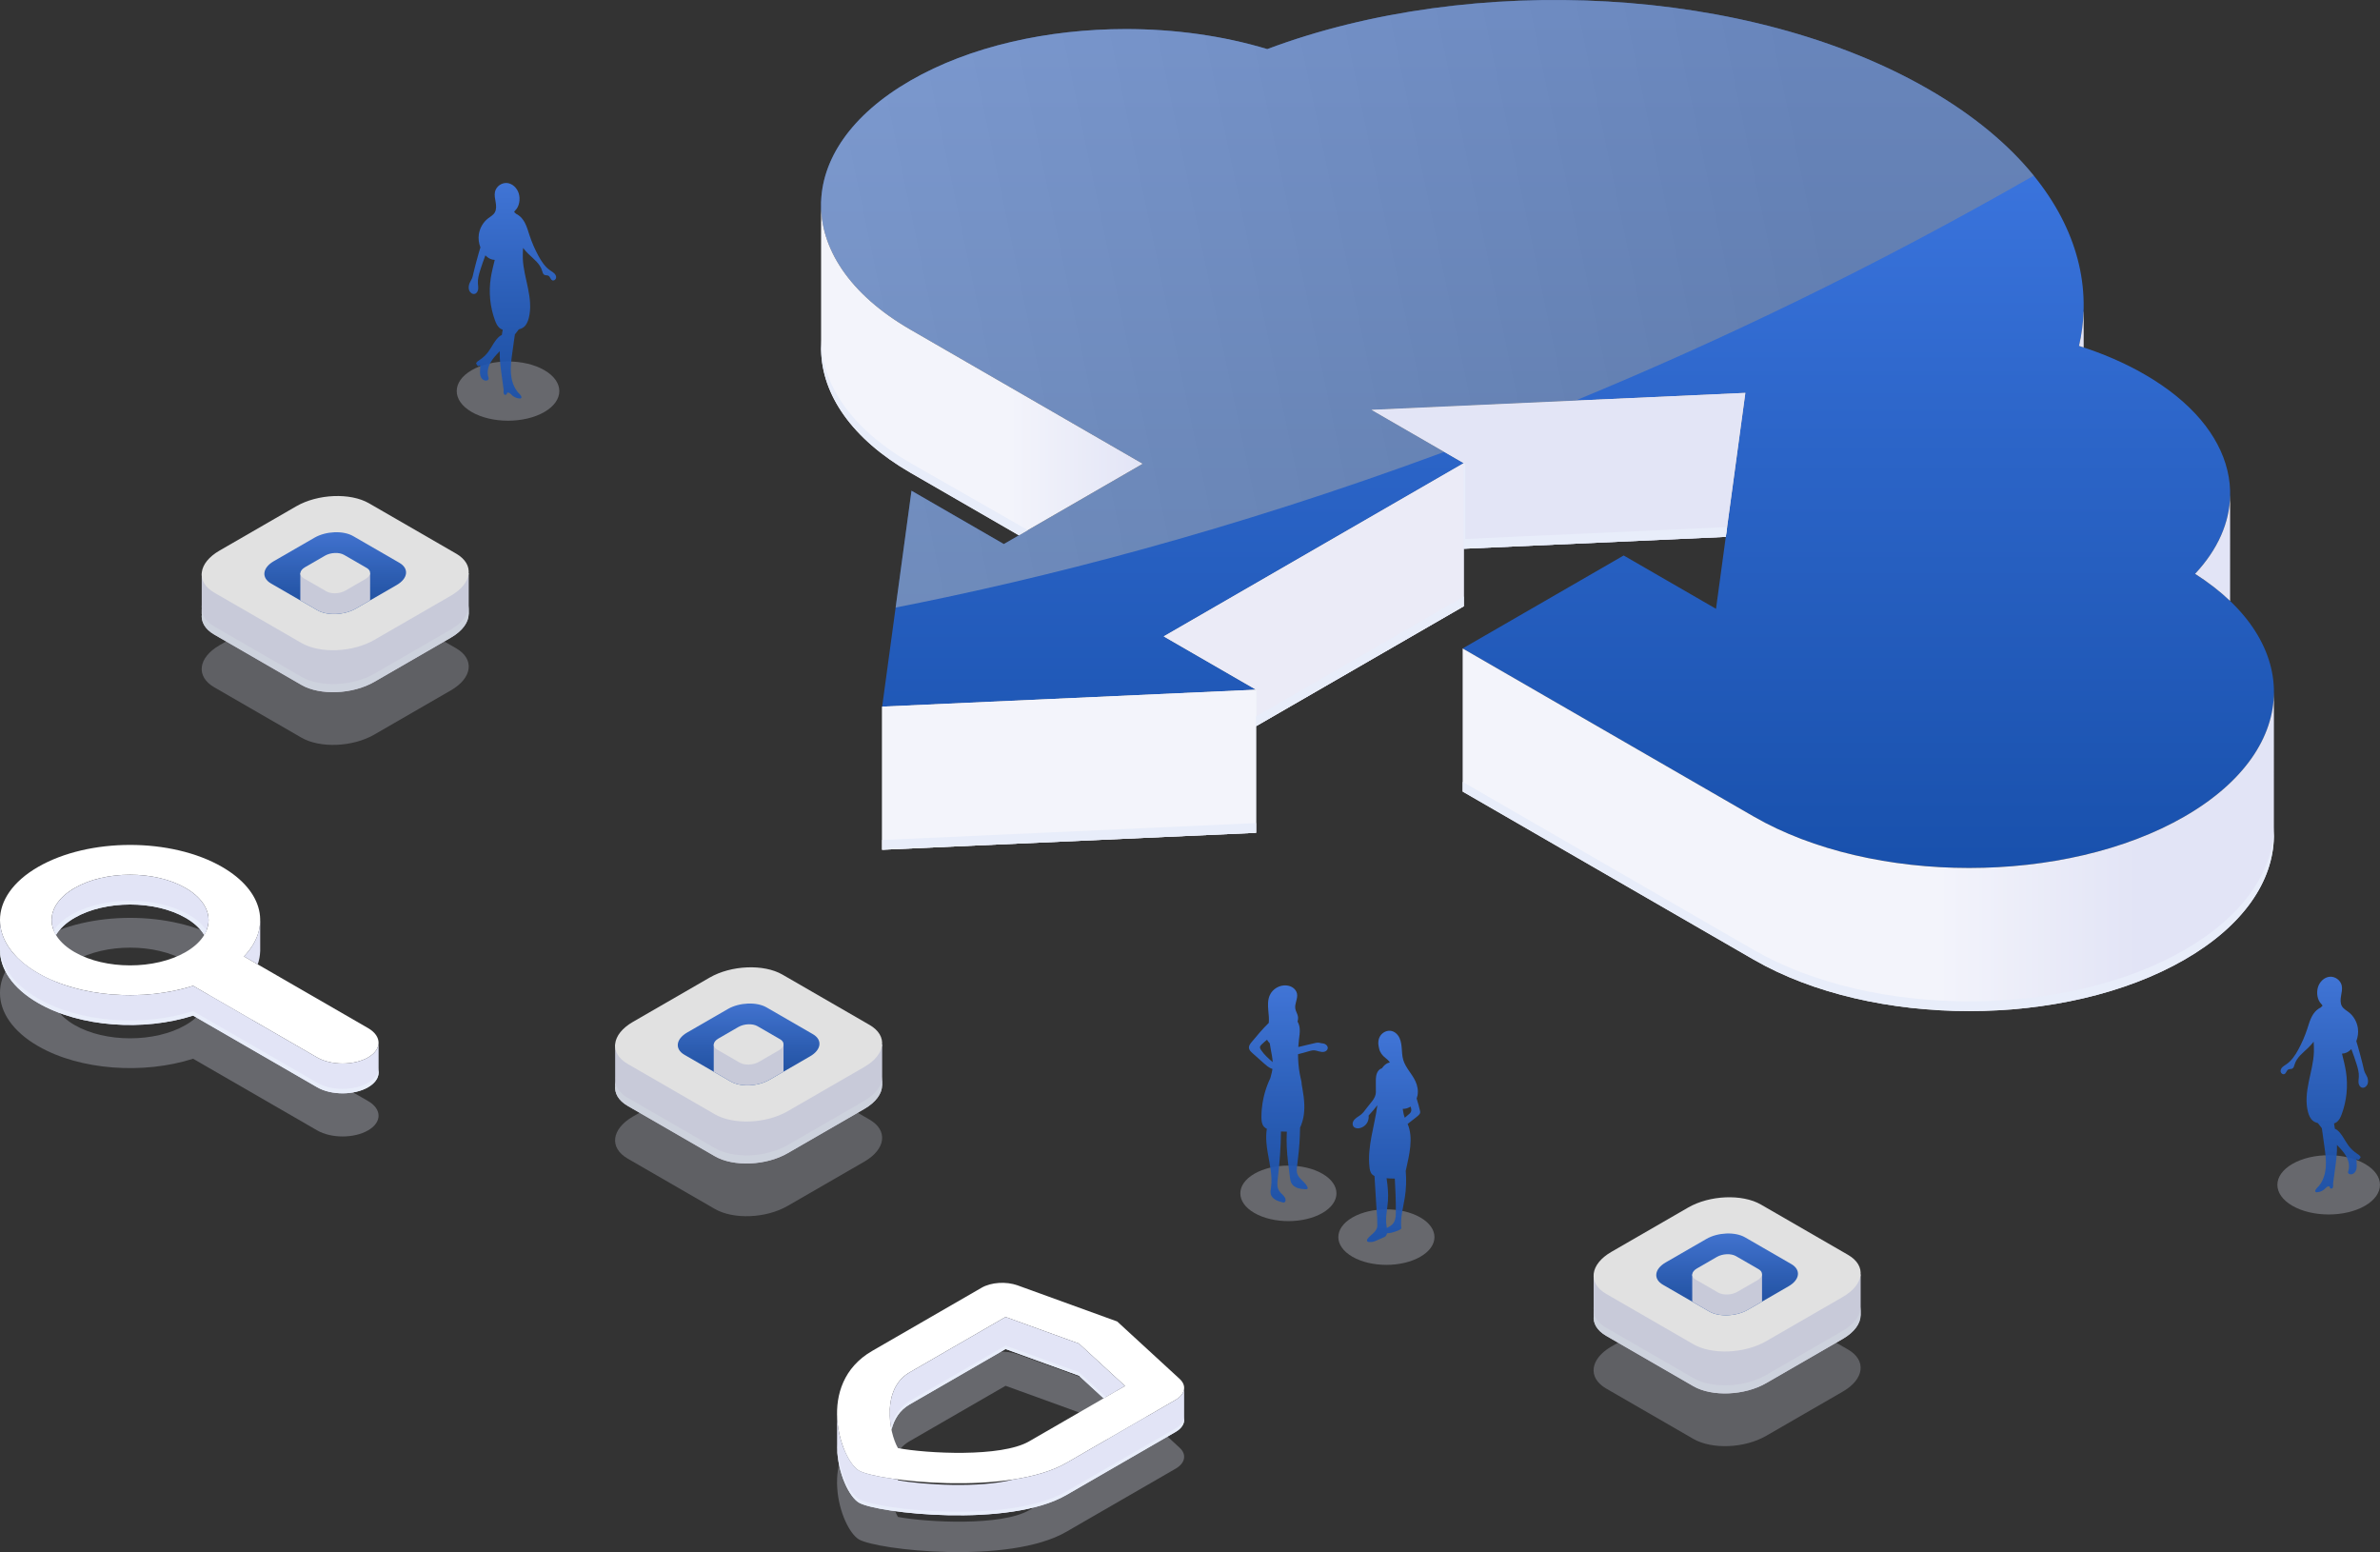 <?xml version="1.0" encoding="UTF-8"?><svg xmlns="http://www.w3.org/2000/svg" xmlns:xlink="http://www.w3.org/1999/xlink" viewBox="0 0 1480.02 965.03"><rect x="0" y="0" width="1480.02" height="965.03" fill="#333333" stroke="none"/><defs><style>.cls-1{fill:#dfe2f5;opacity:.3;}.cls-1,.cls-2,.cls-3,.cls-4{mix-blend-mode:multiply;}.cls-5{fill:url(#linear-gradient-8);}.cls-6{fill:url(#linear-gradient-7);}.cls-7{fill:url(#linear-gradient-5);}.cls-8{fill:url(#linear-gradient-6);}.cls-9{fill:url(#linear-gradient-9);}.cls-10{fill:url(#linear-gradient-4);}.cls-11{fill:url(#linear-gradient-3);}.cls-12{fill:url(#linear-gradient-2);}.cls-13{fill:#e3e5f6;}.cls-14{fill:url(#linear-gradient);}.cls-15{fill:#f3f4fb;}.cls-16{fill:url(#linear-gradient-13);mix-blend-mode:soft-light;opacity:.5;}.cls-17{isolation:isolate;}.cls-18{fill:#fff;}.cls-19{fill:url(#linear-gradient-12);}.cls-19,.cls-20,.cls-21{opacity:.9;}.cls-20{fill:url(#linear-gradient-11);}.cls-22,.cls-4{fill:#e8edfa;}.cls-23{fill:url(#linear-gradient-10);}.cls-3,.cls-24{fill:#e2e4f6;}.cls-25{opacity:.85;}.cls-26{fill:#ebebf7;}</style><linearGradient id="linear-gradient" x1="962.32" y1="533.94" x2="962.32" y2="13.23" gradientUnits="userSpaceOnUse"><stop offset="0" stop-color="#1951ad"/><stop offset=".48" stop-color="#2b64c7"/><stop offset="1" stop-color="#427ce8"/></linearGradient><linearGradient id="linear-gradient-2" x1="1414.06" y1="430.21" x2="1414.06" y2="430.21" gradientUnits="userSpaceOnUse"><stop offset="0" stop-color="#f3f4fb"/><stop offset=".44" stop-color="#f3f4fb"/><stop offset=".57" stop-color="#e2e4f6"/><stop offset="1" stop-color="#e2e4f6"/></linearGradient><linearGradient id="linear-gradient-3" x1="515.45" y1="229.1" x2="712.58" y2="229.1" gradientUnits="userSpaceOnUse"><stop offset="0" stop-color="#f3f4fb"/><stop offset=".44" stop-color="#f3f4fb"/><stop offset=".57" stop-color="#f3f4fb"/><stop offset="1" stop-color="#e2e4f6"/></linearGradient><linearGradient id="linear-gradient-4" x1="921.83" y1="515.92" x2="1418.88" y2="515.92" gradientUnits="userSpaceOnUse"><stop offset="0" stop-color="#f3f4fb"/><stop offset=".57" stop-color="#f3f4fb"/><stop offset=".82" stop-color="#e2e4f6"/><stop offset="1" stop-color="#e2e4f6"/></linearGradient><linearGradient id="linear-gradient-5" x1="561.63" y1="386.31" x2="1090.49" y2="386.31" xlink:href="#linear-gradient-2"/><linearGradient id="linear-gradient-6" x1="1074.02" y1="818.84" x2="1074.02" y2="768.04" xlink:href="#linear-gradient"/><linearGradient id="linear-gradient-7" x1="208.46" y1="382.83" x2="208.46" y2="332.03" xlink:href="#linear-gradient"/><linearGradient id="linear-gradient-8" x1="465.54" y1="675.86" x2="465.54" y2="625.06" xlink:href="#linear-gradient"/><linearGradient id="linear-gradient-9" x1="801.2" y1="612.66" x2="801.2" y2="747.66" gradientUnits="userSpaceOnUse"><stop offset="0" stop-color="#427ce8"/><stop offset=".52" stop-color="#2b64c7"/><stop offset="1" stop-color="#1951ad"/></linearGradient><linearGradient id="linear-gradient-10" x1="862.15" y1="640.88" x2="862.15" y2="772.25" xlink:href="#linear-gradient-9"/><linearGradient id="linear-gradient-11" x1="1445.34" y1="606.7" x2="1445.34" y2="740.34" xlink:href="#linear-gradient-9"/><linearGradient id="linear-gradient-12" x1="-12682.55" y1="113.17" x2="-12682.55" y2="246.82" gradientTransform="translate(-12363.86) rotate(-180) scale(1 -1)" xlink:href="#linear-gradient-9"/><linearGradient id="linear-gradient-13" x1="-432.41" y1="417.12" x2="1144.86" y2="86.13" gradientUnits="userSpaceOnUse"><stop offset="0" stop-color="#fff"/><stop offset="1" stop-color="#8f8f8f"/></linearGradient></defs><g class="cls-17"><g id="Layer_1"><path class="cls-14" d="M1358.54,507.64c-37.01,21.37-85.53,32.04-134.04,32.04s-97.03-10.67-134.04-32.04l-180.91-104.45,100.14-57.81,57.42,33.15,18.25-134.25-105.68,4.79-126.85,5.75,45.29,26.15,12.13,7-100.14,57.81-21.04,12.14-65.39,37.76,57.41,33.15-232.52,10.54,8.38-61.62,9.87-72.63,57.41,33.15,86.44-49.9-144.57-83.47c-74.03-42.74-74.02-112.04,0-154.77,37.02-21.38,85.53-32.06,134.04-32.06,30.25,0,60.47,4.15,87.92,12.46,127.42-47.81,299.63-39.46,411.38,25.06,27.76,16.03,49.52,34.21,65.28,53.62,27.01,33.26,36.38,70.12,28.11,105.87,14.65,4.65,28.42,10.56,40.83,17.73,58.16,33.58,68.6,84.26,31.36,123.99,67.47,42.95,65.32,109.38-6.48,150.84Z"/><path class="cls-24" d="M1292.84,215.07c.98.31,1.94.64,2.91.96v-22.32l-.07.13c-.26,7.1-1.2,14.19-2.83,21.23Z"/><path class="cls-12" d="M1414.06,430.22v-.02h0s0,.02,0,.02Z"/><path class="cls-24" d="M1365.02,356.79c8.32,5.3,15.58,10.95,21.78,16.87l.02-65.73c-.28,16.84-7.54,33.65-21.8,48.86Z"/><path class="cls-11" d="M633.62,332.85l77.06-44.49-144.56-83.46c-37.95-21.91-56.44-50.8-55.48-79.52l-.04-.02v92.32l.02-.02c.51,27.62,19,55.14,55.5,76.22l67.51,38.97Z"/><path class="cls-10" d="M1358.54,507.64c-37.01,21.37-85.52,32.04-134.04,32.04-48.52,0-97.03-10.68-134.04-32.05l-180.9-104.44v88.98l180.9,104.44c37.01,21.37,85.53,32.04,134.04,32.05,48.52,0,97.03-10.68,134.04-32.04,36.53-21.09,55.02-48.65,55.49-76.29h0s0-.08,0-.08c.01-.67.01-1.35,0-2.02l.02-87.99c0,28.01-18.5,56.03-55.52,77.4Z"/><polygon class="cls-7" points="910.25 341.19 1073.19 333.8 1085.36 244.28 852.83 254.81 910.25 287.96 810.11 345.77 789.08 357.92 723.68 395.68 781.1 428.83 548.57 439.36 548.57 439.36 548.57 439.36 548.57 528.34 781.1 517.8 781.1 451.5 789.08 446.9 810.11 434.75 910.25 376.94 910.25 341.19"/><polygon class="cls-13" points="910.25 341.19 910.25 287.96 852.83 254.81 1085.36 244.28 1073.19 333.8 910.25 341.19"/><polygon class="cls-26" points="781.1 451.5 781.1 428.83 723.68 395.68 910.25 287.96 910.25 376.94 781.1 451.5"/><polygon class="cls-15" points="548.57 439.36 781.1 428.83 781.1 517.8 548.57 528.34 548.57 439.36"/><path class="cls-4" d="M566.11,287.83c-36.5-21.07-54.99-48.6-55.5-76.22l-.02.02v6.05l.02-.02c.51,27.62,19,55.14,55.5,76.22l67.51,38.97,5.6-3.24-73.11-41.79Z"/><path class="cls-4" d="M1414.04,512.18c.01.67.01,1.35,0,2.02v.08h0c-.48,27.64-18.96,55.2-55.49,76.29-37.01,21.37-85.52,32.04-134.04,32.04-48.52,0-97.03-10.68-134.04-32.05l-180.9-104.44v6.05l180.9,104.44c37.01,21.37,85.53,32.04,134.04,32.05,48.52,0,97.03-10.68,134.04-32.04,36.53-21.09,55.02-48.65,55.49-76.29h0s0-.08,0-.08c.01-.67.01-1.35,0-2.02l.02-87.99s0,.05,0,.07l-.02,81.88Z"/><polygon class="cls-4" points="910.25 335.14 910.25 335.14 910.25 341.19 1073.19 333.8 1074.02 327.72 910.25 335.14"/><polygon class="cls-4" points="781.1 445.46 781.1 451.5 910.25 376.94 910.25 370.89 781.1 445.46"/><polygon class="cls-4" points="548.57 522.29 548.57 528.34 781.1 517.8 781.1 511.75 548.57 522.29"/><polygon class="cls-4" points="910.25 287.96 911.15 288.55 911.15 335.1 910.25 335.1 910.25 287.96"/><g class="cls-25"><path class="cls-1" d="M1053.01,894.64l-54.19-31.29c-11.6-6.7-10.15-18.4,3.25-26.14l47.69-27.53c13.4-7.74,33.67-8.58,45.28-1.88l54.19,31.29c11.6,6.7,10.15,18.4-3.25,26.14l-47.69,27.53c-13.4,7.74-33.67,8.58-45.28,1.88Z"/><path class="cls-24" d="M1157.05,792.36h-31.98l-30.04-17.34c-11.6-6.7-31.87-5.86-45.27,1.88l-26.79,15.47h-31.95v25.44h.07c-.63,4.76,1.9,9.4,7.73,12.77l54.19,31.29c11.6,6.7,31.88,5.86,45.28-1.88l47.69-27.53c7.26-4.19,10.98-9.55,11.05-14.65h.03v-25.44Z"/><g class="cls-2"><path class="cls-22" d="M991.08,812.77h-.07v1.41c0-.47,0-.94.07-1.41Z"/><path class="cls-22" d="M1145.97,827.42l-47.69,27.53c-13.4,7.74-33.67,8.58-45.28,1.88l-54.19-31.29c-5.05-2.91-7.6-6.77-7.8-10.84v3.09h.07c-.63,4.76,1.9,9.4,7.73,12.77l54.19,31.29c11.6,6.7,31.88,5.86,45.28-1.88l47.69-27.53c7.26-4.19,10.98-9.55,11.05-14.65h.03v-5.02h-.03c-.07,5.1-3.79,10.45-11.05,14.65Z"/></g><path class="cls-18" d="M1053.01,835.78l-54.19-31.29c-11.6-6.7-10.15-18.4,3.25-26.14l47.69-27.53c13.4-7.74,33.67-8.58,45.28-1.88l54.19,31.29c11.6,6.7,10.15,18.4-3.25,26.14l-47.69,27.53c-13.4,7.74-33.67,8.58-45.28,1.88Z"/><path class="cls-8" d="M1112.19,799.78l-16.47,9.52-8.83,5.1c-7.11,4.11-17.88,4.56-24.02,1.01l-10.55-6.08-18.21-10.53c-6.15-3.55-5.39-9.77,1.72-13.88l25.32-14.61c7.11-4.09,17.85-4.54,24.02-.98l28.74,16.6c6.17,3.55,5.39,9.77-1.72,13.85Z"/><path class="cls-3" d="M1095.73,792.27v17.03l-8.83,5.1c-7.11,4.11-17.88,4.56-24.02,1.01l-10.55-6.08v-16.96l43.4-.09Z"/><path class="cls-18" d="M1068.53,803.7l-14.16-8.18c-3.03-1.75-2.65-4.81.85-6.83l12.46-7.2c3.5-2.02,8.8-2.24,11.83-.49l14.16,8.18c3.03,1.75,2.65,4.81-.85,6.83l-12.46,7.2c-3.5,2.02-8.8,2.24-11.83.49Z"/></g><g class="cls-25"><path class="cls-1" d="M187.44,458.63l-54.19-31.29c-11.6-6.7-10.15-18.4,3.25-26.14l47.69-27.53c13.4-7.74,33.67-8.58,45.28-1.88l54.19,31.29c11.6,6.7,10.15,18.4-3.25,26.14l-47.69,27.53c-13.4,7.74-33.67,8.58-45.28,1.88Z"/><path class="cls-24" d="M291.49,356.35h-31.98l-30.04-17.34c-11.6-6.7-31.88-5.86-45.28,1.88l-26.79,15.47h-31.95v25.44h.07c-.63,4.76,1.9,9.4,7.73,12.77l54.19,31.29c11.6,6.7,31.88,5.86,45.28-1.88l47.69-27.53c7.26-4.19,10.98-9.55,11.05-14.65h.03v-25.44Z"/><g class="cls-2"><path class="cls-22" d="M125.52,376.76h-.07v1.41c0-.47,0-.94.07-1.41Z"/><path class="cls-22" d="M280.41,391.41l-47.69,27.53c-13.4,7.74-33.67,8.58-45.28,1.88l-54.19-31.29c-5.05-2.91-7.6-6.77-7.8-10.84v3.09h.07c-.63,4.76,1.9,9.4,7.73,12.77l54.19,31.29c11.6,6.7,31.88,5.86,45.28-1.88l47.69-27.53c7.26-4.19,10.98-9.55,11.05-14.65h.03v-5.02h-.03c-.07,5.1-3.79,10.45-11.05,14.65Z"/></g><path class="cls-18" d="M187.44,399.77l-54.19-31.29c-11.6-6.7-10.15-18.4,3.25-26.14l47.69-27.53c13.4-7.74,33.67-8.58,45.28-1.88l54.19,31.29c11.6,6.7,10.15,18.4-3.25,26.14l-47.69,27.53c-13.4,7.74-33.67,8.58-45.28,1.88Z"/><path class="cls-6" d="M246.63,363.77l-16.47,9.52-8.83,5.1c-7.11,4.11-17.88,4.56-24.02,1.01l-10.55-6.08-18.21-10.53c-6.15-3.55-5.39-9.77,1.72-13.88l25.32-14.61c7.11-4.09,17.85-4.54,24.02-.98l28.74,16.6c6.17,3.55,5.39,9.77-1.72,13.85Z"/><path class="cls-3" d="M230.16,356.26v17.03l-8.83,5.1c-7.11,4.11-17.88,4.56-24.02,1.01l-10.55-6.08v-16.96l43.4-.09Z"/><path class="cls-18" d="M202.97,367.69l-14.16-8.18c-3.03-1.75-2.65-4.81.85-6.83l12.46-7.2c3.5-2.02,8.8-2.24,11.83-.49l14.16,8.18c3.03,1.75,2.65,4.81-.85,6.83l-12.46,7.2c-3.5,2.02-8.8,2.24-11.83.49Z"/></g><g class="cls-25"><path class="cls-1" d="M444.52,751.67l-54.19-31.29c-11.6-6.7-10.15-18.4,3.25-26.14l47.69-27.53c13.4-7.74,33.67-8.58,45.28-1.88l54.19,31.29c11.6,6.7,10.15,18.4-3.25,26.14l-47.69,27.53c-13.4,7.74-33.67,8.58-45.28,1.88Z"/><path class="cls-24" d="M548.57,649.39h-31.98l-30.04-17.34c-11.6-6.7-31.88-5.86-45.27,1.88l-26.79,15.47h-31.95v25.44h.07c-.63,4.76,1.9,9.4,7.73,12.77l54.19,31.29c11.6,6.7,31.88,5.86,45.28-1.88l47.69-27.53c7.26-4.19,10.98-9.55,11.05-14.65h.03v-25.44Z"/><g class="cls-2"><path class="cls-22" d="M382.6,669.8h-.07v1.41c0-.47,0-.94.07-1.41Z"/><path class="cls-22" d="M537.49,684.45l-47.69,27.53c-13.4,7.74-33.67,8.58-45.28,1.88l-54.19-31.29c-5.04-2.91-7.6-6.77-7.8-10.84v3.09h.07c-.63,4.76,1.9,9.4,7.73,12.77l54.19,31.29c11.6,6.7,31.88,5.86,45.28-1.88l47.69-27.53c7.26-4.19,10.98-9.55,11.05-14.65h.03v-5.02h-.03c-.07,5.1-3.79,10.45-11.05,14.65Z"/></g><path class="cls-18" d="M444.52,692.8l-54.19-31.29c-11.6-6.7-10.15-18.4,3.25-26.14l47.69-27.53c13.4-7.74,33.67-8.58,45.28-1.88l54.19,31.29c11.6,6.7,10.15,18.4-3.25,26.14l-47.69,27.53c-13.4,7.74-33.67,8.58-45.28,1.88Z"/><path class="cls-5" d="M503.71,656.81l-16.47,9.52-8.83,5.1c-7.11,4.11-17.88,4.56-24.02,1.01l-10.55-6.08-18.21-10.53c-6.15-3.55-5.39-9.77,1.72-13.88l25.32-14.61c7.11-4.09,17.85-4.54,24.02-.98l28.74,16.6c6.17,3.55,5.39,9.77-1.72,13.85Z"/><path class="cls-3" d="M487.24,649.3v17.03l-8.83,5.1c-7.11,4.11-17.88,4.56-24.02,1.01l-10.55-6.08v-16.96l43.4-.09Z"/><path class="cls-18" d="M460.05,660.73l-14.16-8.18c-3.03-1.75-2.65-4.81.85-6.83l12.46-7.2c3.5-2.02,8.8-2.24,11.83-.49l14.16,8.18c3.03,1.75,2.65,4.81-.85,6.83l-12.46,7.2c-3.5,2.02-8.8,2.24-11.83.49Z"/></g><path class="cls-1" d="M883.28,781.39c-11.67,6.74-30.6,6.74-42.28,0-11.67-6.74-11.67-17.67,0-24.41,11.67-6.74,30.6-6.74,42.28,0,11.67,6.74,11.67,17.67,0,24.41Z"/><path class="cls-1" d="M822.34,754.19c-11.67,6.74-30.6,6.74-42.28,0-11.67-6.74-11.67-17.67,0-24.41,11.67-6.74,30.6-6.74,42.28,0,11.67,6.74,11.67,17.67,0,24.41Z"/><g class="cls-21"><path class="cls-9" d="M823.99,649.13c-.65-.3-1.36-.41-2.06-.47-.53-.04-.93-.19-1.44-.3-1.3-.29-2.93.23-4.2.52-.69.16-1.39.32-2.08.48-2.29.53-4.58,1.07-6.86,1.64.09-1.43.19-2.86.36-4.28.29-2.29.69-4.6.54-6.9-.1-1.62-.54-3.26-1.37-4.64.32-1.14.44-2.32.19-3.47-.33-1.55-1.29-2.93-1.57-4.49-.56-3.12,1.67-6.26,1.06-9.37-.29-1.47-1.22-2.78-2.43-3.66-1.21-.88-2.7-1.35-4.19-1.48-4.21-.37-8.52,2.14-10.28,5.99-1.38,3-1.24,6.46-.94,9.75.23,2.51.53,5.06.27,7.55-3.82,3.71-7.24,7.81-10.65,11.91-.87,1.05-1.79,2.25-1.69,3.61.11,1.34,1.18,2.38,2.19,3.27,2.25,2.01,4.5,4.02,6.75,6.02,1.28,1.14,2.57,2.29,4.07,3.14.52.29,1.06.52,1.62.72-.19,1.32-.47,2.63-.86,3.9-.19.61-.25,1.28-.49,1.86-.31.76-.7,1.5-1.02,2.25-1.29,3.03-2.32,6.18-3.06,9.39-.58,2.51-.98,5.05-1.21,7.61-.15,1.64-.22,3.29-.22,4.93,0,2.04.17,4.23,1.46,5.81.52.64,1.2,1.08,1.92,1.44-.47,2.79-.49,5.65-.28,8.46.16,2.15.46,4.28.82,6.4,1.22,7.19,3.06,14.46,2.04,21.68-.2,1.38-.49,2.81-.13,4.16.39,1.44,1.51,2.59,2.79,3.35,1.28.76,2.74,1.17,4.17,1.58.48.14,1.01.27,1.47.08.82-.35.92-1.5.62-2.33-.72-1.96-2.77-3.1-3.89-4.86-1.45-2.29-1.13-5.23-.79-7.92,1.19-9.6,1.84-19.26,1.96-28.94,1.23.08,2.46.11,3.69.11-.02.32-.06.64-.08.95-.31,5.85.08,11.7.71,17.52.36,3.29.79,6.57,1.23,9.84.19,1.39.39,2.82,1.12,4.02.83,1.36,2.28,2.26,3.8,2.75,1.52.49,3.13.61,4.73.73.47.03,1.02.03,1.29-.35.33-.46-.02-1.01-.24-1.43-.24-.48-.55-.94-.88-1.36-.68-.87-1.47-1.62-2.26-2.39-1.25-1.22-2.5-2.55-3.02-4.22-.36-1.16-.33-2.41-.2-3.62.19-1.81.41-3.61.64-5.42.83-6.5,1.27-13.05,1.35-19.6.44-.74.7-1.59.99-2.41.46-1.26.8-2.56,1.06-3.87.51-2.61.66-5.28.58-7.94-.11-3.29-.57-6.56-1.13-9.81-.14-.84-.29-1.68-.45-2.51-.11-.62-.07-1.22-.18-1.82-.29-1.59-.71-3.15-1.01-4.73-.78-4.12-1.13-8.31-1.14-12.5,2.1-.53,4.2-1.08,6.28-1.71,1.18-.35,2.38-.73,3.61-.69,1.11.03,2.17.39,3.24.67,1.07.28,2.2.48,3.27.2,1.07-.28,2.05-1.17,2.11-2.27.06-1.09-.77-2.06-1.76-2.51ZM784.24,652.93c-.38-.57-.78-1.21-.71-1.89.07-.64.54-1.15,1-1.6,1.07-1.06,2.22-2.05,3.4-2.98.35.7.8,1.35,1.36,1.89.1.09.21.16.31.25.19,1.43.43,2.85.71,4.26.49,2.5.98,5.02,1.14,7.54-2.66-2.28-5.25-4.55-7.21-7.47Z"/><path class="cls-23" d="M882.74,689.53c-.16-.73-.33-1.46-.52-2.18-.37-1.46-.79-2.9-1.27-4.33.23-.6.41-1.22.53-1.85.57-2.99,0-6.12-1.27-8.88-2.14-4.67-6.17-8.41-7.61-13.34-.73-2.51-.74-5.16-.97-7.77-.23-2.6-.73-5.29-2.28-7.4-.95-1.29-2.3-2.32-3.85-2.72-2.61-.67-5.53.61-7.05,2.84-1.31,1.91-1.63,4.39-1.13,6.62.09.39.16.77.24,1.15.14.67.3,1.32.6,1.98.5,1.08,1.18,2.08,2.02,2.92,1.07,1.07,2.37,1.9,3.37,3.03.29.32.53.68.76,1.04-.23.03-.47.06-.7.12-1.3.36-2.39,1.24-3.3,2.24-.38.41-.72.85-1.04,1.3-.05.01-.1,0-.14.01-.65.18-1.22.59-1.68,1.08-.9.96-1.41,2.23-1.65,3.52-.24,1.29-.24,2.61-.23,3.93,0,2.06.02,4.12.03,6.18.02,3.98-3.78,7.15-6.09,10.39-.96,1.34-1.98,2.66-3.27,3.69-.83.66-1.76,1.19-2.62,1.82-.86.63-1.67,1.38-2.12,2.34-.46.96-.5,2.17.09,3.05.8,1.18,2.47,1.44,3.87,1.15,1.74-.36,3.33-1.39,4.36-2.83s1.5-3.28,1.28-5.04c1.95-2.03,3.68-4.21,5.42-6.4-1.66,12.78-6.34,25.65-4.91,38.35.19,1.66.47,3.43,1.63,4.63.42.44.95.75,1.5,1,.34,6.24.71,12.47,1.14,18.7.17,2.49.35,4.99.53,7.48.07.96-.07,1.87.04,2.82.13,1.15.14,2.35-.25,3.46-.47,1.35-1.48,2.44-2.53,3.41-1.06.96-2.2,1.85-3.08,2.98-.21.27-.41.57-.49.91-.08.34-.02.73.22.97.28.28.71.31,1.1.32.74.03,1.49.05,2.21-.08.76-.14,1.47-.45,2.18-.76,1.28-.56,2.56-1.16,3.86-1.69.88-.36,1.76-.62,2.29-1.46.27-.43.43-.9.54-1.4,2.26-.04,4.47-.81,6.61-1.6.89-.33,1.75-.7,2.31-1.47-.77-6.37,1.14-12.7,2.16-19.03.89-5.53,1.06-11.16.58-16.73.05-.2.1-.39.14-.59,2.06-9.28,4.76-19.97,1.05-28.59,1.91-1.5,3.84-2.97,5.74-4.49.79-.63,1.97-1.58,2.06-2.68.05-.66-.26-1.48-.4-2.12ZM867.55,758.17c-.4,1.44-1.18,2.82-2.41,3.7-.85.61-1.78,1.08-2.69,1.61-.09-.54-.19-1.08-.27-1.62-.73-5.01.56-10.06.92-15.11.34-4.74-.14-9.47-.86-14.17,1.63.14,3.27.22,4.9.23.07,0,.15,0,.23,0,.38,6.87.69,13.75.65,20.63-.01,1.59-.04,3.21-.47,4.74ZM877.45,691.15c-.36.95-1.22,1.59-2.01,2.22-.64.51-1.26,1.04-1.86,1.59-.66-1.76-1.06-3.61-1.28-5.5,1.45.01,2.91-.33,4.18-1.03.23-.13.44-.27.65-.42.42,1.01.71,2.13.33,3.14Z"/></g><path class="cls-1" d="M1470.67,749.72c-12.46,7.19-32.66,7.19-45.12,0-12.46-7.19-12.46-18.86,0-26.05,12.46-7.19,32.66-7.19,45.12,0,12.46,7.19,12.46,18.86,0,26.05Z"/><path class="cls-20" d="M1471.99,669.58c-.54-1.4-1.5-2.55-1.84-4.02-.39-1.66-.79-3.32-1.2-4.97-.83-3.31-1.72-6.6-2.66-9.87-.33-1.13-.66-2.25-1-3.38.98-2.54,1.37-5.33.98-8.04-.57-3.95-2.68-7.62-5.72-9.97-1.48-1.14-3.24-2.04-4.2-3.7-1.08-1.85-.92-4.21-.56-6.35.36-2.14.89-4.34.43-6.47-.75-3.47-4.28-5.86-7.61-5.5-3.34.37-6.21,3.18-7.2,6.58-1,3.42-.41,7.89,2.12,10.36.31.3.52.71.78,1.07-.44.36-.87.74-1.26,1.18-.5.2-.99.53-1.36.78-.78.52-1.48,1.16-2.1,1.87-.72.82-1.33,1.73-1.85,2.68-1.34,2.47-2.08,5.2-2.95,7.86-1.47,4.46-3.33,8.78-5.58,12.9-1.88,3.46-4.12,6.88-7.37,9.1-.86.59-1.8,1.1-2.54,1.84-.74.74-1.27,1.79-1.07,2.82.2,1.03,1.35,1.87,2.32,1.47,1.18-.48,1.32-2.26,2.45-2.86.74-.39,1.68-.16,2.43-.52.99-.48,1.24-1.73,1.56-2.78,1.28-4.25,5.16-7.07,8.35-10.16,1.23-1.19,2.36-2.48,3.42-3.82.12,2.11.23,4.23.16,6.34-.21,6.32-1.95,12.47-3.22,18.67-1.27,6.19-2.08,12.68-.44,18.79.54,2.02,1.4,4.05,3.02,5.37.92.75,2,1.18,3.14,1.48.76,1.09,1.58,2.14,2.43,3.17.19,1.38.38,2.76.58,4.13.33,2.39.67,4.77,1,7.16.6,4.27,1.19,8.59.87,12.89-.15,1.94-.49,3.86-1.09,5.71-.59,1.84-1.44,3.61-2.59,5.18-.35.48-.7.95-1.13,1.35-.5.46-.94.97-1.32,1.53-.19.28-.36.57-.41.9-.04.33.08.7.37.86.19.11.42.11.63.1,2.14-.08,4.22-1.11,5.58-2.76.35-.42.85-.65,1.35-.86.24-.1.51-.17.74-.05.21.11.3.37.37.6.06.23.13.48.33.63.08.06.19.06.29.08,0,0,0,.01,0,.02.05.04.12.01.18.03.02,0,.03.01.04.01,0,0,.01,0,.02,0,.11.01.21.01.32-.04.08-.01.16,0,.23-.03.24-.11.4-.35.5-.6.3-.79.1-1.68.13-2.53.45-3.3.9-6.61,1.35-9.91.63-4.64,1.23-9.32,1.07-13.99,2.08,2.14,4.17,4.29,5.65,6.88,1.66,2.9,2.46,6.48,1.3,9.61-.17.46-.08.9.27,1.26.34.36.85.52,1.35.52,1.23.02,2.36-.81,2.96-1.88.61-1.07.76-2.33.76-3.56,0-1.23-.17-2.45-.15-3.68,0-.12.02-.26.12-.33.1-.07.24-.02.34.06.09.08.16.19.26.26.23.18.59.13.83-.05.24-.17.39-.44.53-.7.14-.26.29-.53.53-.71-.28-1.05-1.33-1.68-2.23-2.27-2.04-1.33-3.85-3.02-5.32-4.97-2.44-3.24-3.98-7.24-7.14-9.79-.39-.32-.85-.52-1.33-.71-.2-1.11-.4-2.22-.57-3.33.54-.18,1.05-.41,1.53-.74,1.68-1.17,2.58-3.15,3.28-5.07,3.09-8.4,3.99-17.59,2.61-26.44-.58-3.73-1.56-7.45-2.46-11.16.97-.03,1.94-.26,2.83-.66,1.12-.5,2.12-1.26,3-2.15,1.16,3.09,2.27,6.21,3.25,9.37.8,2.58,1.55,5.24,1.4,7.94-.07,1.25-.33,2.5-.17,3.74.16,1.24.87,2.53,2.07,2.88,1.4.41,2.88-.66,3.45-1.99.63-1.47.4-3.19-.17-4.68Z"/><path class="cls-1" d="M293.36,256.19c12.46,7.19,32.66,7.19,45.12,0,12.46-7.19,12.46-18.86,0-26.05-12.46-7.19-32.66-7.19-45.12,0-12.46,7.19-12.46,18.86,0,26.05Z"/><path class="cls-19" d="M292.04,176.06c.54-1.4,1.5-2.55,1.84-4.02.39-1.66.79-3.32,1.2-4.97.83-3.31,1.72-6.6,2.66-9.87.33-1.13.66-2.25,1-3.38-.98-2.54-1.37-5.33-.98-8.04.57-3.95,2.68-7.62,5.72-9.97,1.48-1.14,3.24-2.04,4.2-3.7,1.08-1.85.92-4.21.56-6.35-.36-2.14-.89-4.34-.43-6.47.75-3.47,4.28-5.86,7.61-5.5,3.34.37,6.21,3.18,7.2,6.58,1,3.42.41,7.89-2.12,10.36-.31.3-.52.71-.78,1.07.44.36.87.74,1.26,1.18.5.2.99.53,1.36.78.78.52,1.48,1.16,2.1,1.87.72.82,1.33,1.73,1.85,2.68,1.34,2.47,2.08,5.2,2.95,7.86,1.47,4.46,3.33,8.78,5.58,12.9,1.88,3.46,4.12,6.88,7.37,9.1.86.59,1.8,1.1,2.54,1.84.74.74,1.27,1.79,1.07,2.82-.2,1.03-1.35,1.87-2.32,1.47-1.18-.48-1.32-2.26-2.45-2.86-.74-.39-1.68-.16-2.43-.52-.99-.48-1.24-1.73-1.56-2.78-1.28-4.25-5.16-7.07-8.35-10.16-1.23-1.19-2.36-2.48-3.42-3.82-.12,2.11-.23,4.23-.16,6.34.21,6.32,1.95,12.47,3.22,18.67,1.27,6.19,2.08,12.68.44,18.79-.54,2.02-1.4,4.05-3.02,5.37-.92.75-2,1.19-3.14,1.48-.76,1.09-1.58,2.14-2.43,3.17-.19,1.38-.38,2.76-.58,4.13-.33,2.39-.67,4.77-1,7.16-.6,4.27-1.19,8.59-.87,12.89.15,1.94.49,3.86,1.09,5.71.59,1.84,1.44,3.61,2.59,5.18.35.48.7.95,1.13,1.35.5.46.94.97,1.32,1.53.19.28.36.57.41.9.04.33-.08.7-.37.86-.19.11-.42.11-.63.1-2.14-.08-4.22-1.11-5.58-2.76-.35-.42-.85-.65-1.35-.86-.24-.1-.51-.17-.74-.05-.21.11-.3.37-.37.6-.07.23-.13.48-.33.63-.08.06-.19.06-.29.08,0,0,0,.01,0,.02-.05.04-.12.01-.18.03-.02,0-.03.01-.04.01,0,0-.01,0-.02,0-.11.01-.21.01-.32-.04-.08-.01-.16,0-.23-.03-.24-.11-.4-.35-.5-.6-.3-.79-.1-1.68-.13-2.53-.45-3.3-.9-6.61-1.35-9.91-.63-4.64-1.23-9.32-1.07-13.99-2.08,2.14-4.17,4.29-5.65,6.88-1.66,2.9-2.46,6.48-1.3,9.61.17.46.08.9-.27,1.26-.34.36-.85.52-1.35.52-1.23.02-2.36-.81-2.96-1.88-.61-1.07-.76-2.33-.75-3.56,0-1.23.17-2.45.15-3.68,0-.12-.02-.26-.12-.33-.1-.07-.24-.02-.34.06-.09.08-.16.19-.26.26-.23.18-.59.13-.83-.05-.24-.17-.39-.44-.53-.7-.14-.26-.29-.53-.53-.71.28-1.05,1.33-1.68,2.23-2.27,2.04-1.33,3.85-3.02,5.32-4.97,2.44-3.24,3.98-7.24,7.14-9.79.39-.32.85-.52,1.33-.71.2-1.11.4-2.22.57-3.33-.54-.18-1.05-.41-1.53-.74-1.68-1.17-2.58-3.15-3.28-5.07-3.09-8.4-3.99-17.59-2.61-26.44.58-3.73,1.56-7.45,2.46-11.16-.97-.03-1.94-.26-2.83-.66-1.12-.5-2.12-1.26-3-2.15-1.17,3.09-2.27,6.21-3.25,9.37-.8,2.58-1.55,5.24-1.4,7.94.07,1.25.33,2.5.17,3.74-.16,1.24-.87,2.53-2.07,2.88-1.4.4-2.88-.66-3.45-1.99-.63-1.47-.4-3.19.17-4.68Z"/><path class="cls-1" d="M120.08,658.28l77.16,44.55c8.73,5.04,22.9,5.04,31.63,0h0c8.73-5.04,8.73-13.22,0-18.26l-77.16-44.55c17.04-17.76,12.51-40.57-13.6-55.65-31.59-18.24-82.82-18.24-114.42,0-31.6,18.24-31.6,47.82,0,66.06,26.11,15.07,65.62,17.69,96.39,7.85ZM46.39,637.33c-19.06-11.01-19.06-28.85,0-39.86,19.06-11.01,49.97-11.01,69.03,0,19.06,11.01,19.06,28.85,0,39.86-19.06,11.01-49.97,11.01-69.03,0Z"/><path class="cls-18" d="M120.08,612.93l77.16,44.55c8.73,5.04,22.9,5.04,31.63,0h0c8.73-5.04,8.73-13.22,0-18.26l-77.16-44.55c17.04-17.76,12.51-40.57-13.6-55.65-31.59-18.24-82.82-18.24-114.42,0-31.6,18.24-31.6,47.82,0,66.06,26.11,15.07,65.62,17.69,96.39,7.85ZM46.39,591.98c-19.06-11.01-19.06-28.85,0-39.86,19.06-11.01,49.97-11.01,69.03,0,19.06,11.01,19.06,28.85,0,39.86-19.06,11.01-49.97,11.01-69.03,0Z"/><path class="cls-24" d="M46.39,552.13c19.06-11.01,49.97-11.01,69.03,0,13.67,7.89,17.54,19.31,11.59,29.19-2.34-3.9-6.21-7.55-11.59-10.66-19.06-11.01-49.97-11.01-69.03,0-5.39,3.11-9.25,6.77-11.59,10.67-5.94-9.88-2.08-21.3,11.59-29.19Z"/><path class="cls-4" d="M45.12,568.32c19.76-11.01,51.81-11.01,71.57,0,5.36,2.99,9.25,6.48,11.7,10.2-.38.94-.82,1.88-1.38,2.8-2.34-3.9-6.21-7.55-11.6-10.67-19.06-11.01-49.97-11.01-69.03,0-5.39,3.11-9.25,6.77-11.59,10.67-.55-.92-.99-1.86-1.38-2.8,2.45-3.72,6.34-7.21,11.7-10.2Z"/><path class="cls-24" d="M160.27,599.62l-8.56-4.94c6.67-6.95,10.02-14.68,10.08-22.41h.02s0,19.25,0,19.25l-.02-.03c-.09,2.73-.6,5.45-1.51,8.14Z"/><path class="cls-24" d="M23.7,605.08c15.66,9.04,36.14,13.6,56.67,13.67.47,0,.93,0,1.4,0,13.23-.08,26.42-2.01,38.32-5.82l77.16,44.55c8.73,5.04,22.89,5.04,31.63,0,4.33-2.5,6.51-5.77,6.55-9.05h0s0,18.39,0,18.39c0,.04,0,.07,0,.11v.04h0c-.04,3.27-2.22,6.54-6.55,9.04-8.73,5.04-22.89,5.04-31.63,0l-77.16-44.55c-30.76,9.84-70.28,7.22-96.39-7.85C7.72,614.39-.17,602.26,0,590.18H0S0,572.06,0,572.06c0,11.95,7.9,23.9,23.7,33.02Z"/><path class="cls-4" d="M23.7,620.83c26.11,15.07,65.62,17.69,96.39,7.85l77.16,44.55c8.73,5.04,22.9,5.04,31.63,0,4.33-2.5,6.51-5.77,6.55-9.04h0v2.64s0,.07,0,.11v.04h0c-.04,3.27-2.22,6.54-6.55,9.04-8.73,5.04-22.9,5.04-31.63,0l-77.16-44.55c-30.76,9.84-70.28,7.22-96.39-7.85C7.72,614.39-.17,602.26,0,590.18H0S0,587.4,0,587.4h0c-.18,12.08,7.71,24.2,23.69,33.42Z"/><path class="cls-1" d="M733.59,900.17l-38.85-35.71-61.86-22.43c-7.18-2.6-16.53-2-22.52,1.47l-67.98,39.25c-35.67,20.59-19.56,67.87-8.21,74.42,11.35,6.55,93.23,15.85,128.9-4.74l67.98-39.25c6-3.46,7.05-8.86,2.54-13ZM639.88,939.02c-17.32,10-63.61,7.52-81.49,4.15-5.85-10.32-10.13-37.05,7.19-47.05l59.73-34.49,45.64,16.55,28.67,26.35-59.73,34.49Z"/><path class="cls-18" d="M733.59,857.36l-38.85-35.71-61.86-22.43c-7.18-2.6-16.53-2-22.52,1.47l-67.98,39.25c-35.67,20.59-19.56,67.87-8.21,74.42,11.35,6.55,93.23,15.85,128.9-4.74l67.98-39.25c6-3.46,7.05-8.86,2.54-13ZM639.88,896.22c-17.32,10-63.61,7.52-81.49,4.15-5.85-10.32-10.13-37.05,7.19-47.05l59.73-34.49,45.64,16.55,28.67,26.35-59.73,34.49Z"/><path class="cls-24" d="M670.95,835.39l-45.64-16.55-59.73,34.49c-12.6,7.27-13.76,23.4-11.21,35.62,1.58-6.36,5-12.09,11.21-15.68l59.73-34.49,45.64,16.55,15.34,14.1,13.33-7.69-28.67-26.35Z"/><path class="cls-4" d="M670.95,853.17l-45.64-16.55-59.73,34.49c-5.48,3.16-9.64,9.69-11.63,15.55.13.78.27,1.54.42,2.29,1.58-6.36,5-12.09,11.21-15.68l59.73-34.49,45.64,16.55,15.34,14.1,1.44-.83-16.79-15.43Z"/><path class="cls-24" d="M731.05,870.37l-67.98,39.25c-8.68,5.01-20.09,8.25-32.56,10.19-20.98,5.61-56.88,3.39-72.13.51-.09-.15-.17-.32-.25-.47-11.87-1.56-20.75-3.63-23.96-5.49-5.88-3.39-13.02-17.72-13.59-33.6l-.05-.04.02,17.61c0,.51,0,1.03,0,1.54v.33-.02c.45,16.09,7.68,30.69,13.63,34.12,11.35,6.55,93.23,15.85,128.9-4.74l67.98-39.25c3.63-2.1,5.44-4.9,5.31-7.71h0s0-19.33,0-19.33c-.14,2.6-1.95,5.15-5.31,7.09Z"/><path class="cls-4" d="M731.05,888.09l-67.98,39.25c-35.67,20.59-117.55,11.29-128.9,4.74-5.94-3.43-13.18-18.04-13.62-34.12v.02s-.01-.33-.01-.33c-.01-.51,0-1.03,0-1.54l-.02-15.39h0s.02,17.61.02,17.61c0,.51,0,1.03,0,1.54v.33-.02c.45,16.09,7.68,30.69,13.63,34.12,11.35,6.55,93.23,15.85,128.9-4.74l67.98-39.25c3.63-2.1,5.44-4.9,5.31-7.71h0s0-2.21,0-2.21h0c.13,2.8-1.67,5.6-5.31,7.7Z"/><path class="cls-16" d="M979.68,249.07l-126.85,5.75,45.29,26.15c-133.33,49.33-250.35,78.98-341.17,96.78l9.87-72.63,57.41,33.15,86.44-49.9-144.57-83.47c-74.03-42.74-74.02-112.04,0-154.77,37.02-21.38,85.53-32.06,134.04-32.06,30.25,0,60.47,4.15,87.92,12.46,127.42-47.81,299.63-39.46,411.38,25.06,27.76,16.03,49.52,34.21,65.28,53.62-99.21,56.86-195.11,102.78-285.04,139.86Z"/></g></g></svg>